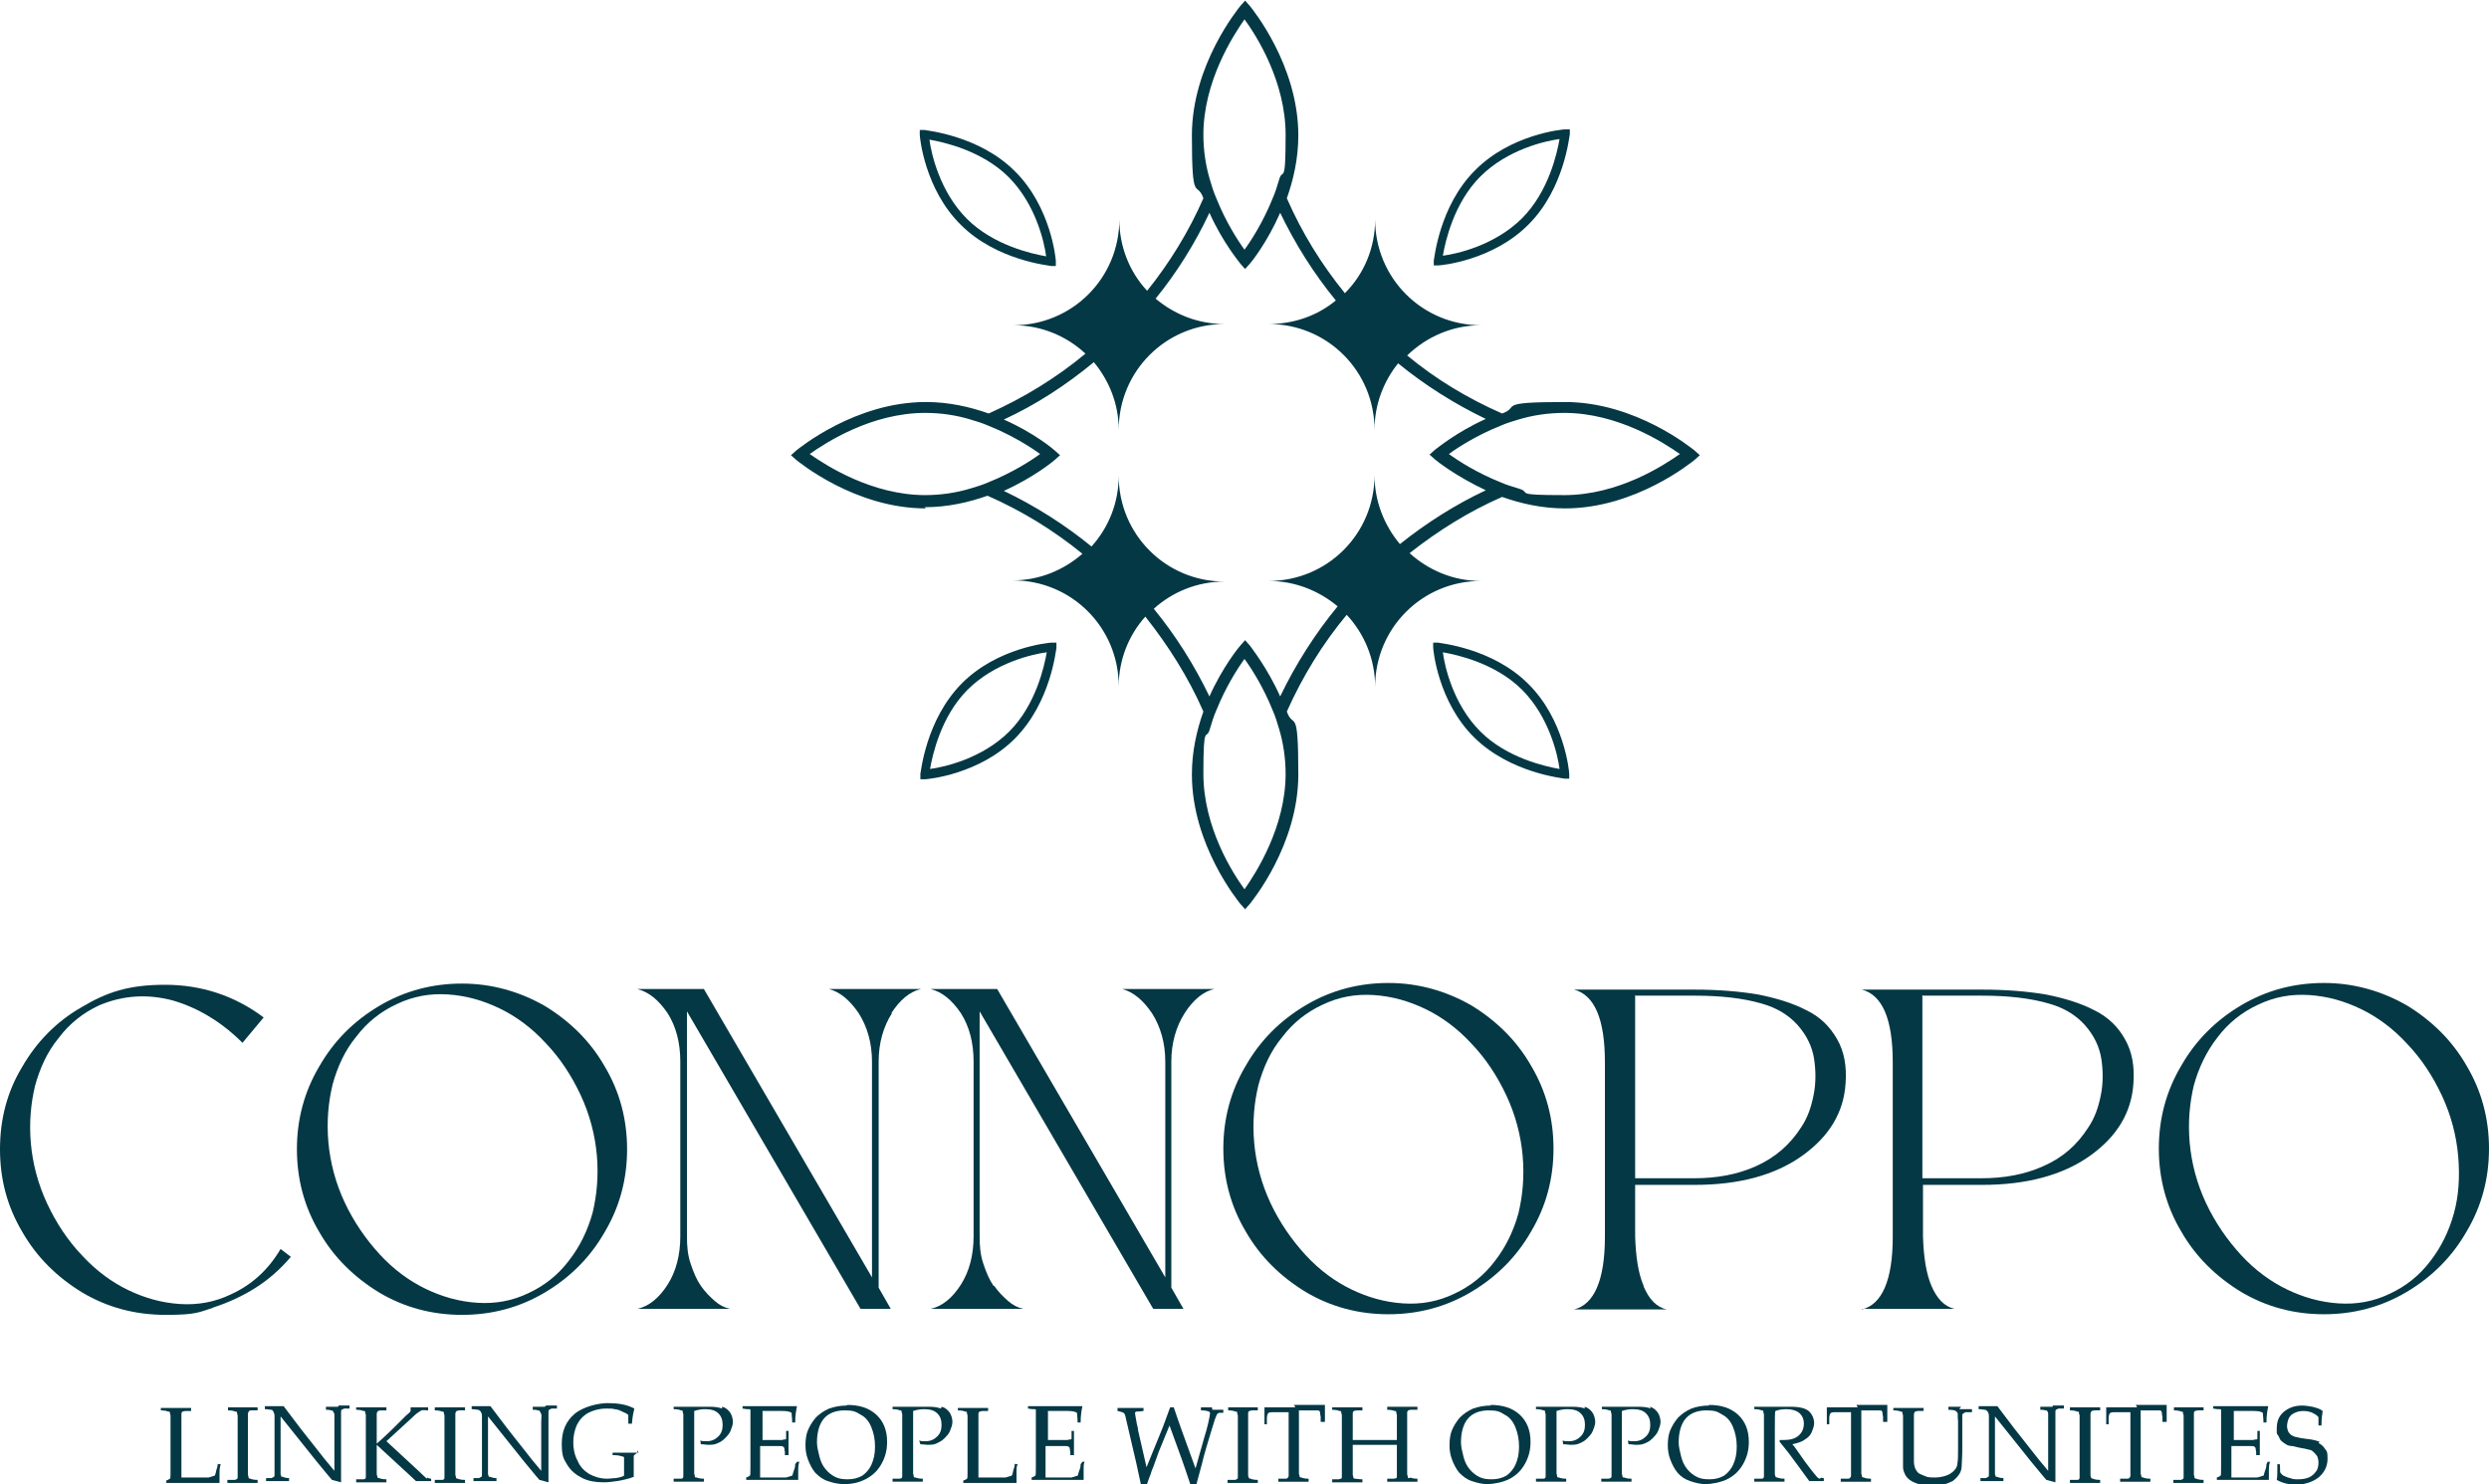 <?xml version="1.0" encoding="UTF-8"?> <svg xmlns="http://www.w3.org/2000/svg" id="Layer_1" data-name="Layer 1" version="1.1" viewBox="0 0 411.6 245.5"><defs><style> .cls-1 { fill: #043845; stroke-width: 0px; } </style></defs><path class="cls-1" d="M35.2,216.3c2.5-.8,4.9-1.9,7.1-3.3,2.2-1.4,4.1-3.1,5.8-5.1l-1.7-1.3c-2,3.4-4.7,5.9-8.2,7.5h0c-2.7,1.3-5.5,1.8-8.5,1.6-3-.2-5.8-1-8.5-2.3-2.7-1.3-5.3-3.2-7.6-5.7-2.4-2.5-4.3-5.4-5.8-8.6-1.5-3.2-2.4-6.6-2.7-10-.3-3.4,0-6.6.7-9.5.8-2.9,2-5.6,3.9-7.9,1.8-2.4,4.1-4.2,6.7-5.4,4-1.7,8.1-1.9,12.2-.8,4.1,1.2,8,3.5,11.5,7l3.5-4.2c-4.8-3.6-10.3-5.4-16.3-5.4s-9.6,1.2-13.8,3.7c-4.2,2.4-7.5,5.8-9.9,10C1.2,180.6,0,185.1,0,190.1s1.2,9.5,3.7,13.7c2.4,4.2,5.8,7.5,9.9,10,4.2,2.5,8.8,3.7,13.8,3.7s5.4-.4,7.9-1.2Z"></path><path class="cls-1" d="M62.7,213.8c4.2,2.5,8.8,3.7,13.7,3.7s9.5-1.2,13.7-3.7c4.2-2.5,7.5-5.8,9.9-10,2.5-4.2,3.7-8.8,3.7-13.7s-1.2-9.5-3.7-13.7c-2.4-4.2-5.8-7.5-9.9-10-4.2-2.4-8.8-3.7-13.7-3.7s-9.5,1.2-13.7,3.7c-4.2,2.5-7.5,5.8-9.9,10-2.5,4.2-3.7,8.8-3.7,13.7s1.2,9.5,3.7,13.7c2.4,4.2,5.8,7.5,9.9,10ZM55,179.4c.8-2.9,2-5.6,3.9-7.9,1.8-2.4,4.1-4.2,6.7-5.4,2.7-1.3,5.5-1.8,8.5-1.6,3,.2,5.8,1,8.5,2.3,2.7,1.3,5.3,3.2,7.6,5.7,2.4,2.5,4.3,5.4,5.8,8.6,1.5,3.2,2.4,6.6,2.7,10s0,6.6-.7,9.5c-.8,2.9-2.1,5.6-3.9,7.9-1.8,2.4-4.1,4.2-6.7,5.4-2.7,1.3-5.5,1.8-8.5,1.6-3-.2-5.8-1-8.5-2.3-2.7-1.3-5.3-3.2-7.6-5.7s-4.3-5.4-5.8-8.6c-1.5-3.2-2.4-6.6-2.7-10h0c-.3-3.4,0-6.6.7-9.5Z"></path><path class="cls-1" d="M147.4,167.6c1.4-2.2,3.1-3.6,4.9-4h-15.2c1.8.5,3.4,1.8,4.9,4,1.4,2.2,2.2,4.9,2.2,8v35.7l-27.8-47.7h-11c1.9.5,3.5,1.8,5,4,1.4,2.2,2.1,4.9,2.1,8v28.9c0,3.1-.7,5.8-2.1,8-1.4,2.2-3.1,3.6-5,4h15.3c-.9-.2-1.7-.6-2.5-1.3-.8-.7-1.6-1.5-2.3-2.5-.7-1-1.2-2.2-1.7-3.7s-.6-2.9-.6-4.5v-37.2l28.7,49.2h5l-2-3.5v-37.4c0-3.1.8-5.8,2.2-8Z"></path><path class="cls-1" d="M164.3,212.7c-.7-1-1.2-2.2-1.7-3.7s-.6-2.9-.6-4.5v-37.2l28.7,49.2h5l-2-3.5v-37.4c0-3.1.8-5.8,2.2-8,1.4-2.2,3.1-3.6,4.9-4h-15.2c1.8.5,3.4,1.8,4.9,4,1.4,2.2,2.2,4.9,2.2,8v35.7l-27.8-47.7h-11c1.9.5,3.5,1.8,5,4,1.4,2.2,2.1,4.9,2.1,8v28.9c0,3.1-.7,5.8-2.1,8-1.4,2.2-3.1,3.6-5,4h15.3c-.9-.2-1.7-.6-2.5-1.3-.8-.7-1.6-1.5-2.3-2.5Z"></path><path class="cls-1" d="M253.2,176.3c-2.4-4.2-5.8-7.5-9.9-10-4.2-2.4-8.8-3.7-13.7-3.7s-9.5,1.2-13.7,3.7c-4.2,2.5-7.5,5.8-9.9,10-2.5,4.2-3.7,8.8-3.7,13.7s1.2,9.5,3.7,13.7c2.4,4.2,5.8,7.5,9.9,10,4.2,2.5,8.8,3.7,13.7,3.7s9.5-1.2,13.7-3.7c4.2-2.5,7.5-5.8,9.9-10,2.5-4.2,3.7-8.8,3.7-13.7s-1.2-9.5-3.7-13.7ZM251.1,200.7c-.8,2.9-2.1,5.6-3.9,7.9-1.8,2.4-4.1,4.2-6.7,5.4-2.7,1.3-5.5,1.8-8.5,1.6-3-.2-5.8-1-8.5-2.3-2.7-1.3-5.3-3.2-7.6-5.7s-4.3-5.4-5.8-8.6c-1.5-3.2-2.4-6.6-2.7-10h0c-.3-3.4,0-6.6.7-9.5.8-2.9,2-5.6,3.9-7.9,1.8-2.4,4.1-4.2,6.7-5.4,2.7-1.3,5.5-1.8,8.5-1.6,3,.2,5.8,1,8.5,2.3,2.7,1.3,5.3,3.2,7.6,5.7,2.4,2.5,4.3,5.4,5.8,8.6,1.5,3.2,2.4,6.6,2.7,10,.3,3.4,0,6.6-.7,9.5Z"></path><path class="cls-1" d="M271.8,212.7c-.9-2.1-1.3-4.9-1.4-8.2v-8.5h9.8c7.4,0,13.3-1.6,17.8-4.8,4.5-3.2,6.9-7.2,7.2-12,.2-2.8-.2-5.2-1.4-7.3s-2.8-3.7-5.1-4.8c-2.3-1.2-5-2-8-2.6-3-.5-6.5-.8-10.4-.8h-20c3.4.9,5.1,4.9,5.1,12v28.9c0,7.2-1.8,11.2-5.1,12h15.3c-1.7-.4-2.9-1.7-3.8-3.8ZM270.5,164.7h9.8c4.2,0,7.9.4,11,1.3,2.5.7,4.5,1.9,6,3.6s2.4,3.6,2.7,5.6c.3,2,.3,4.1-.1,6-.4,2-1,3.7-2,5.2-1.9,3-4.4,5.1-7.5,6.5-3.1,1.4-6.5,2-10.2,2h-9.8v-30.3Z"></path><path class="cls-1" d="M307.9,216.5h15.3c-1.7-.4-2.9-1.7-3.8-3.8s-1.3-4.9-1.4-8.2v-8.5h9.8c7.3,0,13.3-1.6,17.8-4.8,4.5-3.2,6.9-7.2,7.2-12,.2-2.8-.2-5.2-1.4-7.3-1.1-2-2.8-3.7-5.1-4.8-2.3-1.2-5-2-8-2.6-3-.5-6.5-.8-10.4-.8h-20c3.4.9,5.1,4.9,5.1,12v28.9c0,7.2-1.8,11.2-5.1,12ZM318,164.7h9.8c4.2,0,7.9.4,11,1.3,2.5.7,4.5,1.9,6,3.6s2.4,3.6,2.7,5.6c.3,2,.3,4.1-.1,6-.4,2-1,3.7-2,5.2-1.9,3-4.3,5.1-7.5,6.5-3.1,1.4-6.5,2-10.2,2h-9.8v-30.3Z"></path><path class="cls-1" d="M407.9,176.3c-2.4-4.2-5.8-7.5-9.9-10-4.2-2.4-8.8-3.7-13.7-3.7s-9.5,1.2-13.7,3.7c-4.2,2.5-7.5,5.8-9.9,10-2.5,4.2-3.7,8.8-3.7,13.7s1.2,9.5,3.7,13.7c2.4,4.2,5.8,7.5,9.9,10,4.2,2.5,8.8,3.7,13.7,3.7s9.5-1.2,13.7-3.7c4.2-2.5,7.5-5.8,9.9-10,2.5-4.2,3.7-8.8,3.7-13.7s-1.2-9.5-3.7-13.7ZM405.8,200.7c-.8,2.9-2.1,5.6-3.9,7.9-1.8,2.4-4.1,4.2-6.7,5.4-2.7,1.3-5.5,1.8-8.5,1.6-3-.2-5.8-1-8.5-2.3-2.7-1.3-5.3-3.2-7.6-5.7s-4.3-5.4-5.8-8.6c-1.5-3.2-2.4-6.6-2.7-10h0c-.3-3.4,0-6.6.7-9.5.8-2.9,2.1-5.6,3.9-7.9,1.8-2.4,4.1-4.2,6.7-5.4,2.7-1.3,5.5-1.8,8.5-1.6,3,.2,5.8,1,8.5,2.3,2.7,1.3,5.3,3.2,7.6,5.7,2.4,2.5,4.3,5.4,5.8,8.6,1.5,3.2,2.4,6.6,2.7,10,.3,3.4.1,6.6-.7,9.5Z"></path><path class="cls-1" d="M158.9,37.2c5.9,5.9,14.6,6.7,14.9,6.8h.8c0,0,0-.8,0-.8,0-.4-.8-9-6.8-14.9-5.9-5.9-14.6-6.7-14.9-6.8h-.8c0,0,0,.8,0,.8,0,.4.8,9,6.8,14.9ZM166.8,29.3c4.5,4.5,5.9,10.8,6.2,13.1-2.3-.4-8.7-1.8-13.1-6.2-4.5-4.5-5.9-10.8-6.2-13.1,2.3.4,8.7,1.8,13.1,6.2Z"></path><path class="cls-1" d="M152.2,128v.9c0,0,.8,0,.8,0,.4,0,9-.8,14.9-6.8s6.7-14.6,6.8-14.9v-.9c0,0-.8,0-.8,0-.4,0-9,.8-14.9,6.8s-6.7,14.6-6.8,14.9ZM173.1,107.9c-.4,2.3-1.8,8.7-6.2,13.1-4.5,4.5-10.8,5.9-13.1,6.2.4-2.3,1.8-8.7,6.2-13.1,4.5-4.5,10.8-5.9,13.1-6.2Z"></path><path class="cls-1" d="M237.8,106.3h-.8c0,0,0,.8,0,.8,0,.4.8,9,6.8,14.9s14.6,6.7,14.9,6.8h.8c0,0,0-.8,0-.8,0-.4-.8-9-6.8-14.9-5.9-5.9-14.6-6.7-14.9-6.8ZM244.8,121c-4.5-4.5-5.9-10.8-6.2-13.1,2.3.4,8.7,1.8,13.1,6.2,4.5,4.5,5.9,10.8,6.2,13.1-2.3-.4-8.7-1.8-13.1-6.2Z"></path><path class="cls-1" d="M252.8,37.1c5.9-5.9,6.7-14.6,6.8-14.9v-.8c0,0-.8,0-.8,0-.4,0-9,.8-14.9,6.8-5.9,5.9-6.7,14.6-6.8,14.9v.8c0,0,.8,0,.8,0,.4,0,9-.8,14.9-6.8ZM244.8,29.2c4.5-4.5,10.8-5.9,13.1-6.2-.4,2.3-1.8,8.7-6.2,13.1-4.5,4.5-10.8,5.9-13.1,6.2.4-2.3,1.8-8.7,6.2-13.1Z"></path><path class="cls-1" d="M152.9,83.9c3.8,0,7.3-.8,10.4-1.9,5.7,2.5,10.9,5.7,15.7,9.6-3.1,2.7-7.1,4.4-11.5,4.4,9.7,0,17.5,7.8,17.5,17.5,0-4.4,1.7-8.5,4.4-11.5,3.8,4.8,7.1,10,9.6,15.7-1.1,3.1-1.9,6.6-1.9,10.4,0,11.7,7.7,21,8,21.4l.8.9.8-.9c.3-.4,8-9.7,8-21.4s-.8-7.3-1.9-10.4c2.6-5.8,5.9-11.2,9.9-16,2.9,3.1,4.7,7.3,4.7,11.9,0-9.7,7.8-17.5,17.5-17.5-4.6,0-8.7-1.8-11.8-4.6,4.7-3.7,9.8-6.9,15.3-9.3,3.1,1.1,6.6,1.9,10.4,1.9,11.7,0,21-7.7,21.4-8l.9-.8-.9-.8h0c-.4-.3-9.7-8-21.4-8s-7.3.8-10.4,1.9c-5.7-2.5-11-5.7-15.7-9.6,3.2-3.1,7.5-5,12.2-5-9.7,0-17.5-7.8-17.5-17.5,0,4.8-1.9,9.1-5,12.2-3.9-4.8-7.1-10-9.6-15.7,1.1-3.1,1.9-6.6,1.9-10.4,0-11.7-7.7-21-8-21.4l-.8-.9-.8.9c-.3.4-8,9.7-8,21.4s.8,7.3,1.9,10.4c-2.4,5.5-5.6,10.7-9.3,15.3-2.9-3.1-4.6-7.3-4.6-11.8,0,9.7-7.8,17.5-17.5,17.5,4.6,0,8.8,1.8,11.9,4.7-4.8,4-10.2,7.3-16,9.9-3.1-1.1-6.6-1.9-10.4-1.9-11.7,0-21,7.7-21.4,8l-.9.8.9.8c.4.3,9.7,8,21.4,8ZM205.8,147.1c-1.9-2.6-6.8-10.2-6.8-19.1s.5-5.2,1.1-7.5c.3-1,.6-2,1-2.9,1.6-4,3.6-7.1,4.7-8.6,1.1,1.5,3.1,4.6,4.7,8.6.4.9.7,1.9,1,2.9.7,2.3,1.1,4.9,1.1,7.5,0,8.8-4.9,16.4-6.8,19.1ZM251.1,69.4c2.3-.7,4.9-1.1,7.6-1.1,8.8,0,16.4,4.9,19.1,6.8-2.7,1.9-10.2,6.8-19.1,6.8s-5.2-.4-7.6-1.1c-1-.3-2-.6-2.9-1-4-1.6-7.1-3.6-8.6-4.7,1.5-1.1,4.6-3.1,8.6-4.7.9-.4,1.9-.7,2.9-1ZM205.8,3.2c1.9,2.6,6.8,10.2,6.8,19.1s-.5,5.2-1.1,7.5c-.3,1-.6,2-1,2.9-1.6,4-3.6,7.1-4.7,8.6-1.1-1.5-3.1-4.6-4.7-8.6-.4-.9-.7-1.9-1-2.9-.7-2.3-1.1-4.9-1.1-7.5,0-8.8,4.9-16.4,6.8-19.1ZM180.8,59.8c2.6,3.1,4.2,7,4.2,11.3,0-9.7,7.8-17.5,17.5-17.5-4.4,0-8.3-1.6-11.4-4.2,3.5-4.3,6.5-9.1,8.9-14.2,2.2,4.9,4.9,8.1,5.1,8.4l.8.9.8-.9c.2-.2,2.8-3.4,5-8.4,2.5,5.2,5.6,10.1,9.2,14.5-3,2.5-6.9,3.9-11.1,3.9,9.7,0,17.5,7.8,17.5,17.5,0-4.2,1.5-8,3.9-11,4.4,3.6,9.3,6.7,14.5,9.2-4.9,2.2-8.1,4.9-8.4,5.1l-.9.8.9.8c.2.2,3.5,2.8,8.4,5.1-5.1,2.4-9.8,5.4-14.2,8.9-2.6-3.1-4.2-7.1-4.2-11.4,0,9.7-7.8,17.5-17.5,17.5,4.3,0,8.3,1.6,11.4,4.2-3.7,4.5-6.9,9.5-9.5,14.9-2.2-4.9-4.9-8.2-5-8.4l-.8-.9-.8.9c-.2.2-2.9,3.5-5.1,8.4-2.5-5.2-5.6-10.1-9.2-14.5,3.1-2.8,7.2-4.5,11.7-4.5-9.7,0-17.5-7.8-17.5-17.5,0,4.5-1.7,8.6-4.5,11.7-4.4-3.6-9.3-6.7-14.5-9.2,4.9-2.2,8.2-4.9,8.4-5.1l.9-.8-.9-.8c-.2-.2-3.4-2.9-8.4-5.1,5.4-2.5,10.3-5.7,14.9-9.5ZM153,68.3c2.7,0,5.2.4,7.5,1.1,1,.3,2,.6,2.9,1,4,1.6,7.1,3.6,8.6,4.7-1.5,1.1-4.6,3.1-8.6,4.7-.9.4-1.9.7-2.9,1-2.3.7-4.9,1.1-7.5,1.1-8.8,0-16.4-4.9-19.1-6.8,2.7-1.9,10.2-6.8,19.1-6.8Z"></path><path class="cls-1" d="M36,242.1h0c0,.2,0,.5-.2,1-.1.5-.2.9-.3,1-.3.1-.7.2-1,.3-.4,0-1.2,0-2.7,0h-1.8v-1.5c0-.4,0-1.1,0-2v-5.9c0-.4,0-.8,0-1,0-.2,0-.4.2-.5,0,0,.3-.1.5-.1.2,0,.5,0,.9,0h0v-.5h0c-1.5,0-2.3,0-2.5,0s-1.1,0-2.5,0h0c0,0,0,0,0,0v.4h0c.6,0,1,.1,1.2.2.2,0,.3,0,.3.2,0,0,0,.2.1.4,0,.2,0,.6,0,1.3v1.7s0,3.8,0,3.8c0,1,0,1.9,0,2.6,0,.7,0,1.1-.1,1.1s-.2.2-.6.3h0v.4h0c.6,0,1.2,0,1.8,0h2.6c1.8,0,3.3,0,4.4,0h0c0-.5,0-1,0-1.7,0-.7.1-1.1.2-1.4h0c0,0-.4,0-.4,0Z"></path><path class="cls-1" d="M40.2,232.8c-.2,0-.7,0-1.4,0h-1.1s0,0,0,0h0v.5h0c.6,0,1,.1,1.2.2.2,0,.3,0,.3.2,0,0,0,.2.1.4,0,.2,0,.6,0,1.3v1.7s0,4.1,0,4.1v1.9c0,.6,0,1,0,1.2,0,.2,0,.3-.2.4s-.2.1-.4.1-.5,0-1.1,0h0v.5h0c1.5,0,2.3,0,2.5,0s.6,0,1,0c1,0,1.5,0,1.5,0h0v-.5h0c-.6,0-1-.1-1.2-.2-.2,0-.3-.1-.3-.2,0,0,0-.2-.1-.4,0-.2,0-.6,0-1.3v-7.8c0-.4,0-.8,0-1,0-.2.1-.4.2-.5s.3-.1.5-.1c.2,0,.5,0,.9,0h0v-.5h0c-1.5,0-2.3,0-2.5,0Z"></path><path class="cls-1" d="M55.9,232.7c-.9,0-1.6,0-2,0h0v.5h0c.3,0,.6,0,.8.1.2,0,.3,0,.4.2s.1.2.2.4c0,.2,0,.6,0,1.3,0,.7,0,1.1,0,1.3v6.8c-.5-.6-1-1.2-1.5-1.8l-4.1-5.2-2.8-3.7c-.4,0-.9,0-1.5,0s-.8,0-1.6,0h0v.5h0c.5,0,.8.1,1,.1.2,0,.3.1.4.3.1.2.2.4.2.7v7.1c0,.3,0,.7,0,1.4,0,.7,0,1.1,0,1.2,0,.2,0,.3-.1.4,0,0-.2.1-.4.2-.2,0-.5,0-.9,0h0v.5h0c0,0,0,0,0,0,.7,0,1.4,0,2.3,0s1.2,0,1.5,0h0v-.5h0c-.5,0-.8-.1-1-.2-.1,0-.3,0-.3-.1,0,0,0-.2-.1-.3,0-.1,0-.6,0-1.3,0-.7,0-1.2,0-1.5v-6.8l6,7.5,1.9,2.3.6.7c.7.2,1.2.3,1.5.4,0-.8,0-1.6,0-2.4v-6.6c0-.3,0-.8,0-1.4,0-.6,0-1.1,0-1.2,0-.2,0-.3.1-.4,0,0,.2-.1.4-.2.2,0,.5,0,.9,0h0v-.5h0c-.4,0-1,0-1.8,0Z"></path><path class="cls-1" d="M70.6,244.6c0,0-.6-.5-1.4-1.3l-5.3-4.9,3.6-3.3c.5-.5.9-.8,1.3-1.2.4-.3.7-.5.9-.6s.6,0,1.1,0h0v-.5h0c-.8,0-1.3,0-1.4,0-.5,0-1,0-1.5,0h0v.6c0,.1-.3.4-.8.8-.4.4-1,1-1.6,1.6-.7.7-1.7,1.7-3.2,3h0v-3.9c0-.4,0-.8,0-1,0-.2.1-.4.2-.5.1,0,.3-.1.5-.1.2,0,.5,0,.9,0h0v-.5h0c-1.5,0-2.3,0-2.5,0s-.7,0-1.4,0h-1.1s0,0,0,0v.4h0c.6,0,1,.1,1.2.2.2,0,.3,0,.3.2,0,0,0,.2.1.4,0,.2,0,.6,0,1.3v1.7s0,4.1,0,4.1v1.9c0,.6,0,1,0,1.2,0,.2,0,.3-.1.4s-.2.1-.4.1-.5,0-1.1,0h0v.5h0c1.5,0,2.3,0,2.5,0s.6,0,1,0c1,0,1.5,0,1.5,0h0v-.5h0c-.6,0-1-.1-1.2-.2-.2,0-.3-.1-.3-.2,0,0,0-.2-.1-.4,0-.2,0-.6,0-1.3v-3.6c3,2.8,4.7,4.3,5.1,4.7.4.4.9.8,1.4,1.3.7,0,1.2,0,1.4,0,.4,0,.7,0,1.1,0h0v-.4h0c-.3,0-.5-.1-.6-.2Z"></path><path class="cls-1" d="M74.4,232.8c-.2,0-.7,0-1.4,0h-1.1s0,0,0,0h0v.5h0c.6,0,1,.1,1.2.2.2,0,.3,0,.3.2,0,0,0,.2.1.4,0,.2,0,.6,0,1.3v1.7s0,4.1,0,4.1v1.9c0,.6,0,1,0,1.2,0,.2,0,.3-.1.4s-.2.1-.4.1-.5,0-1.1,0h0v.5h0c1.5,0,2.3,0,2.5,0s.6,0,1,0c1,0,1.5,0,1.5,0h0v-.5h0c-.6,0-1-.1-1.2-.2-.2,0-.3-.1-.3-.2,0,0,0-.2-.1-.4,0-.2,0-.6,0-1.3v-7.8c0-.4,0-.8,0-1,0-.2.1-.4.2-.5.1,0,.3-.1.5-.1.2,0,.5,0,.9,0h0v-.5h0c-1.5,0-2.3,0-2.5,0Z"></path><path class="cls-1" d="M90.1,232.7c-.9,0-1.6,0-2,0h0v.5h0c.4,0,.6,0,.8.1.2,0,.3,0,.4.2,0,0,.1.2.2.4s0,.6,0,1.3,0,1.1,0,1.3v6.8c-.5-.6-1-1.2-1.5-1.8l-4.1-5.2-2.8-3.7c-.4,0-.9,0-1.5,0s-.8,0-1.6,0h0v.5h0c.5,0,.8.1,1,.1.2,0,.3.1.5.3.1.2.2.4.2.7v7.1c0,.3,0,.7,0,1.4,0,.7,0,1.1,0,1.2,0,.2,0,.3-.1.4,0,0-.2.1-.4.2-.2,0-.5,0-.9,0h0v.5h0c0,0,0,0,0,0,.6,0,1.4,0,2.3,0s1.2,0,1.5,0h0v-.5h0c-.5,0-.8-.1-1-.2-.2,0-.3,0-.3-.1,0,0,0-.2-.1-.3,0-.1,0-.6,0-1.3,0-.7,0-1.2,0-1.5v-6.8l6,7.5,1.9,2.3.6.7c.7.2,1.2.3,1.5.4,0-.8,0-1.6,0-2.4v-6.6c0-.3,0-.8,0-1.4,0-.6,0-1.1,0-1.2s0-.3.1-.4c0,0,.2-.1.4-.2.2,0,.5,0,.9,0h0v-.5h0c-.4,0-.9,0-1.8,0Z"></path><path class="cls-1" d="M105.6,240.3c-.6,0-1.1,0-1.5,0-.6,0-1.3,0-2.3,0h-.5s0,0,0,0v.4h0c.8,0,1.3.1,1.5.2.2,0,.4.1.4.2,0,.1,0,.4,0,.9v1c0,.6,0,.9,0,1.1-.3.2-.8.3-1.3.4-.5,0-1,.1-1.5.1-1.1,0-2.1-.3-3-.8-.8-.5-1.5-1.2-1.9-2.2-.5-.9-.7-2-.7-3s.2-2,.6-2.9c.4-.8,1-1.5,1.9-2,.8-.4,1.8-.7,2.9-.7s1,0,1.4.1c.4,0,.9.2,1.3.4s.7.3.8.4c.1,0,.2.2.2.2,0,0,0,.2,0,.5v.9s.1,0,.1,0h.5c.1-1.3.3-2.1.4-2.5h0c-1.3-.7-2.8-.9-4.4-.9s-4.1.6-5.5,1.8c-1.4,1.2-2.1,2.8-2.1,4.9s.3,2.5.9,3.5c.6,1,1.5,1.7,2.5,2.2s2.2.7,3.5.7,3.4-.3,5-.9h0c0-.7,0-1.2,0-1.8s0-.8,0-1.2c0-.3,0-.5,0-.5,0,0,0,0,.2-.2l.4-.3h0v-.4h0s0,0,0,0Z"></path><path class="cls-1" d="M119.4,233c-.5-.2-1.2-.3-2-.3s-.6,0-1.3,0c-.7,0-1.3,0-1.9,0s-1.3,0-2.8,0h0s0,0,0,0v.4h0c.6,0,1,.1,1.2.2.2,0,.3,0,.3.2,0,0,0,.2.1.4,0,.2,0,.6,0,1.3v1.7s0,4.1,0,4.1v1.9c0,.6,0,1,0,1.2,0,.2,0,.3-.1.4s-.2.1-.4.1-.5,0-1.1,0h0v.5h0c1.5,0,2.3,0,2.5,0s1,0,2.5,0h0v-.5h0c-.6,0-1-.1-1.2-.2-.2,0-.3,0-.3-.2,0,0,0-.2-.1-.4,0-.2,0-.6,0-1.3v-5.8c0-1.7,0-2.8,0-3.3.6-.2,1.2-.3,1.8-.3,1,0,1.7.2,2.2.7.5.5.7,1.1.7,1.9s-.2,1.4-.7,1.9c-.5.5-1.1.8-1.9.8s-.6,0-1.1-.1h0c0,0,.1.6.1.6.5,0,.9.1,1.2.1s1,0,1.4-.2c.5-.2.9-.4,1.3-.8s.8-.8,1-1.3.4-1,.4-1.5-.2-1.2-.5-1.6c-.4-.5-.8-.8-1.3-.9Z"></path><path class="cls-1" d="M131.5,242.2h0c0,.2,0,.5-.2,1s-.2.8-.3.9c-.3.1-.7.2-1,.3-.4,0-1.2,0-2.7,0h-1.6c0-.6,0-1.5,0-2.7s0-2,0-2.5c.7,0,1.2,0,1.6,0,.6,0,1.1,0,1.5,0,.4,0,.6,0,.7.1,0,0,.1.1.2.2,0,0,0,.3.1.7v.5c0,0,.1,0,.1,0h.5c0,0,0-2.1,0-2.1,0-.6,0-1.3,0-1.9h0c0,0-.4,0-.4,0h0c0,0,0,.6,0,.6,0,.3,0,.5,0,.6,0,.1,0,.2-.1.2s-.3,0-.6.1c-.4,0-.8,0-1.4,0s-1.1,0-1.8,0v-1.8s0-1.6,0-1.6v-1.4c.8,0,1.4,0,1.8,0s.8,0,1.5,0c.7,0,1.2.1,1.5.3,0,.4.1.9.1,1.4h0c0,.1,0,.2,0,.2h.5c0-1.3.2-2.2.3-2.7h0c-1.5,0-3.2,0-5.1,0s-1.9,0-3.9,0h0c0,0,0,0,0,0v.4h0c0,0,.7.1.7.1.2,0,.4,0,.4,0,0,0,.2,0,.2.1,0,0,0,.1,0,.2,0,.1,0,.3,0,.6,0,.3,0,.6,0,1.1v5.2c0,.5,0,1.3,0,2.3,0,1,0,1.5-.1,1.5,0,0-.2.2-.6.3h0v.4h0c.6,0,1.2,0,1.8,0h2.4c1.8,0,3.3,0,4.4,0h0c0-.5,0-1.1,0-1.7s.1-1.1.2-1.3h0c0,0-.4,0-.4,0Z"></path><path class="cls-1" d="M140,232.5c-1.1,0-2,.2-2.9.5-.9.4-1.6.9-2.2,1.5-.6.7-1,1.4-1.3,2.1s-.4,1.6-.4,2.5h0c0,.7.1,1.5.4,2.3.3.8.7,1.6,1.2,2.2.6.6,1.2,1.1,2.1,1.4s1.7.5,2.7.5c1.4,0,2.6-.3,3.7-.9,1.1-.6,1.9-1.4,2.5-2.5s.9-2.2.9-3.6c0-1.9-.6-3.4-1.8-4.5-1.2-1.1-2.8-1.6-4.8-1.6ZM144.2,242.1c-.4.9-.9,1.5-1.6,2-.7.4-1.5.6-2.4.6s-1.5-.1-2.1-.4c-.6-.3-1.1-.7-1.6-1.3-.5-.6-.8-1.3-1-2.1-.2-.8-.4-1.6-.4-2.3,0-1.7.4-3.1,1.2-4,.8-.9,2-1.3,3.4-1.3s1.8.2,2.6.7c.8.4,1.4,1.1,1.8,2.1.4,1,.6,2,.6,3.2s-.2,2.1-.6,3Z"></path><path class="cls-1" d="M155.6,233c-.5-.2-1.2-.3-2-.3s-.6,0-1.3,0c-.7,0-1.3,0-1.9,0s-1.4,0-2.8,0h0s0,0,0,0v.4h0c.6,0,1,.1,1.2.2.2,0,.3,0,.3.2,0,0,0,.2.1.4,0,.2,0,.6,0,1.3v1.7s0,4.1,0,4.1v1.9c0,.6,0,1,0,1.2s0,.3-.1.4c0,0-.2.1-.4.1s-.5,0-1.1,0h0v.5h0c1.5,0,2.3,0,2.5,0s1,0,2.5,0h0v-.5h0c-.6,0-1-.1-1.2-.2-.2,0-.3,0-.3-.2,0,0,0-.2-.1-.4,0-.2,0-.6,0-1.3v-5.8c0-1.7,0-2.8,0-3.3.6-.2,1.2-.3,1.8-.3,1,0,1.7.2,2.2.7.5.5.7,1.1.7,1.9s-.2,1.4-.7,1.9c-.5.5-1.1.8-1.9.8s-.6,0-1.1-.1h0c0,0,.2.6.2.6.4,0,.9.1,1.2.1s1,0,1.4-.2c.4-.2.9-.4,1.3-.8s.8-.8,1-1.3.4-1,.4-1.5-.2-1.2-.5-1.6c-.4-.5-.8-.8-1.3-.9Z"></path><path class="cls-1" d="M167.8,242.1h0c0,.2,0,.5-.2,1-.1.5-.2.9-.3,1-.3.1-.7.2-1,.3-.4,0-1.2,0-2.7,0h-1.8v-1.5c0-.4,0-1.1,0-2v-5.9c0-.4,0-.8,0-1,0-.2,0-.4.2-.5.1,0,.3-.1.5-.1.2,0,.5,0,.9,0h0v-.5h0c-1.5,0-2.3,0-2.5,0s-1.1,0-2.5,0h0c0,0,0,0,0,0v.4h0c.6,0,1,.1,1.2.2.2,0,.3,0,.3.2,0,0,0,.2.1.4,0,.2,0,.6,0,1.3v1.7s0,3.8,0,3.8c0,1,0,1.9,0,2.6,0,.7,0,1.1-.1,1.1,0,0-.2.2-.6.3h0v.4h0c.6,0,1.2,0,1.8,0h2.6c1.8,0,3.3,0,4.4,0h0c0-.5,0-1,0-1.7s0-1.1.2-1.4h0c0,0-.4,0-.4,0Z"></path><path class="cls-1" d="M178.7,242.2h0c0,.2,0,.5-.2,1s-.2.8-.3.9c-.3.1-.7.2-1,.3-.4,0-1.2,0-2.7,0h-1.6c0-.6,0-1.5,0-2.7s0-2,0-2.5c.7,0,1.2,0,1.6,0,.6,0,1.1,0,1.5,0,.4,0,.6,0,.7.1,0,0,.1.1.2.2,0,0,0,.3.1.7v.5c0,0,.1,0,.1,0h.5c0,0,0-2.1,0-2.1,0-.6,0-1.3,0-1.9h0c0,0-.4,0-.4,0h0c0,0,0,.6,0,.6,0,.3,0,.5,0,.6,0,.1,0,.2-.1.2s-.3,0-.6.1c-.4,0-.8,0-1.4,0s-1.1,0-1.8,0v-1.8s0-1.6,0-1.6v-1.4c.8,0,1.4,0,1.8,0s.8,0,1.5,0c.7,0,1.2.1,1.5.3,0,.4.1.9.1,1.4h0c0,.1,0,.2,0,.2h.5c0-1.3.2-2.2.3-2.7h0c-1.5,0-3.2,0-5.1,0s-1.9,0-3.9,0h0c0,0,0,0,0,0v.4h0c0,0,.7.1.7.1.2,0,.4,0,.4,0,0,0,.2,0,.2.1,0,0,0,.1,0,.2,0,.1,0,.3,0,.6,0,.3,0,.6,0,1.1v5.2c0,.5,0,1.3,0,2.3,0,1,0,1.5-.1,1.5,0,0-.2.2-.6.3h0v.4h0c.6,0,1.2,0,1.8,0h2.4c1.8,0,3.3,0,4.4,0h0c0-.5,0-1.1,0-1.7s0-1.1.2-1.3h0c0,0-.4,0-.4,0Z"></path><path class="cls-1" d="M200.4,232.8c-.2,0-.8,0-1.8,0h0v.5h0c.7,0,1.1.1,1.3.2.1,0,.2.1.2.3s-.1.7-.3,1.6c-.2.9-.4,1.6-.6,2.2l-1.5,5.3-2.1-5.8c-.5-1.4-1-2.8-1.5-4.3h-.6c-.6,1.6-1.1,3.1-1.7,4.5l-2.2,5.4-1.4-6.1c0-.4-.2-.9-.3-1.6-.1-.7-.2-1-.2-1.2s0-.2.2-.3c.1,0,.5,0,1.2-.1h0v-.5h0c-.9,0-1.6,0-2.1,0s-1.4,0-2.2,0h0v.5h0c.5.1.8.2,1,.3.1,0,.3.4.4,1l1.7,7.3.8,3.7h0s.9,0,.9,0l.5-1.4c.2-.4.3-1,.6-1.6l.9-2.5,1.8-4.4,2,5.5c.4,1.1.9,2.6,1.5,4.4h.9l1-3.7c.3-1.3.6-2.2.7-2.6l.9-3,.5-1.6c.2-.5.3-.8.4-.9,0,0,.2-.2.3-.2s.3,0,.7,0h0v-.5h0c-1,0-1.6,0-1.8,0Z"></path><path class="cls-1" d="M205.6,232.8c-.2,0-.7,0-1.4,0h-1.1s0,0,0,0h0v.5h0c.6,0,1,.1,1.2.2.2,0,.3,0,.3.2s0,.2.1.4c0,.2,0,.6,0,1.3v1.7s0,4.1,0,4.1v1.9c0,.6,0,1,0,1.2,0,.2,0,.3-.2.4s-.2.1-.4.1-.5,0-1.1,0h0v.5h0c1.5,0,2.3,0,2.5,0s.6,0,1,0c1,0,1.5,0,1.5,0h0v-.5h0c-.6,0-1-.1-1.2-.2-.2,0-.3-.1-.3-.2,0,0-.1-.2-.1-.4,0-.2,0-.6,0-1.3v-7.8c0-.4,0-.8,0-1,0-.2,0-.4.2-.5.1,0,.3-.1.5-.1.2,0,.5,0,.9,0h0v-.5h0c-1.5,0-2.3,0-2.5,0Z"></path><polygon class="cls-1" points="219.3 232.7 219.3 232.7 219.3 232.7 219.3 232.7"></polygon><path class="cls-1" d="M214.2,232.8c-2.4,0-4.1,0-5.1,0h0c0,.5,0,1.4,0,2.8h0c0,0,.4,0,.4,0h0c0,0,0-.9,0-.9,0-.5.1-.8.2-.9,0-.1.3-.2.7-.2.4,0,.9,0,1.4,0h1.3c0,1.4,0,2.2,0,2.3v7c0,.6,0,1,0,1.2,0,.2-.1.3-.2.4s-.2.1-.4.1-.5,0-1.1,0h0v.5h0c1.5,0,2.3,0,2.5,0s1,0,2.5,0h0v-.5h0c-.6,0-1-.1-1.2-.2-.2,0-.3-.1-.3-.2,0,0,0-.2-.1-.4,0-.2,0-.6,0-1.3v-1.7s0-5.2,0-5.2c0-.2,0-1,0-2.3h1.7c.4,0,.8,0,1.1,0,.3,0,.5,0,.6.1,0,0,0,.1.1.2,0,.1,0,.4.1.8v.8c0,0,.2,0,.2,0h.5c0-1.4,0-2.3,0-2.8h0c-1,0-2.7,0-5.1,0Z"></path><path class="cls-1" d="M233.1,244.5c-.2,0-.3,0-.3-.2,0,0,0-.2-.1-.4,0-.2,0-.6,0-1.3v-1.7s0-4.1,0-4.1v-2c0-.4,0-.8,0-1,0-.2,0-.4.2-.5s.3-.1.5-.1c.2,0,.5,0,1,0h0v-.5h0c-1.5,0-2.3,0-2.5,0s-1,0-2.5,0h0v.5h0c.6,0,1,.1,1.2.2.2,0,.3,0,.3.2s0,.2.1.4c0,.2,0,.6,0,1.3v1.7s0,1.2,0,1.2c-.8,0-2,0-3.6,0s-2.4,0-3.7,0v-3.3c0-.4,0-.8,0-1,0-.2,0-.4.2-.5,0,0,.3-.1.5-.1.2,0,.5,0,.9,0h0v-.5h0c-1.5,0-2.3,0-2.5,0s-1,0-2.5,0h0c0,0,0,0,0,0v.4h0c.6,0,1,.1,1.2.2.2,0,.3,0,.3.2s0,.2.1.4c0,.2,0,.6,0,1.3v1.7s0,4.1,0,4.1v1.9c0,.6,0,1,0,1.2s0,.3-.1.4c0,0-.2,0-.4.1-.2,0-.5,0-1.1,0h0v.5h0c1.5,0,2.3,0,2.5,0s1,0,2.5,0h0v-.5h0c-.6,0-1-.1-1.2-.1-.2,0-.3-.1-.3-.2,0,0,0-.2-.1-.4,0-.2,0-.6,0-1.3v-3.7c1.7,0,2.9,0,3.6,0s1.9,0,3.7,0v3.9c0,.6,0,1,0,1.2,0,.2,0,.3-.1.4s-.2,0-.4.1c-.2,0-.6,0-1.1,0h0v.5h0c1.5,0,2.4,0,2.5,0s1,0,2.5,0h0v-.5h0c-.6,0-1-.1-1.2-.2Z"></path><path class="cls-1" d="M246.5,232.5c-1.1,0-2,.2-2.9.5-.9.4-1.6.9-2.2,1.5-.6.7-1,1.4-1.3,2.1s-.4,1.6-.4,2.5h0c0,.7.1,1.5.4,2.3.3.8.7,1.6,1.2,2.2.6.6,1.2,1.1,2.1,1.4s1.7.5,2.6.5,2.6-.3,3.7-.9c1.1-.6,1.9-1.4,2.5-2.5.6-1.1.9-2.2.9-3.6,0-1.9-.6-3.4-1.8-4.5-1.2-1.1-2.8-1.6-4.8-1.6ZM250.7,242.1c-.4.9-.9,1.5-1.6,2-.7.4-1.5.6-2.4.6s-1.5-.1-2.1-.4c-.6-.3-1.1-.7-1.6-1.3s-.8-1.3-1-2.1c-.2-.8-.4-1.6-.4-2.3h0c0-1.7.4-3.1,1.2-4,.8-.9,2-1.3,3.4-1.3s1.8.2,2.6.7c.8.4,1.4,1.1,1.8,2.1.4,1,.6,2,.6,3.2s-.2,2.1-.6,3Z"></path><path class="cls-1" d="M262.1,233c-.5-.2-1.2-.3-2-.3s-.6,0-1.4,0c-.7,0-1.3,0-1.9,0s-1.3,0-2.8,0h0s0,0,0,0v.4h0c.6,0,1,.1,1.2.2.2,0,.3,0,.3.2,0,0,0,.2.1.4,0,.2,0,.6,0,1.3v1.7s0,4.1,0,4.1v1.9c0,.6,0,1,0,1.2,0,.2,0,.3-.1.4s-.2.1-.4.1-.5,0-1.1,0h0v.5h0c1.5,0,2.3,0,2.5,0s1,0,2.5,0h0v-.5h0c-.6,0-1-.1-1.2-.2-.2,0-.3,0-.3-.2,0,0,0-.2-.1-.4,0-.2,0-.6,0-1.3v-5.8c0-1.7,0-2.8,0-3.3.6-.2,1.2-.3,1.8-.3,1,0,1.7.2,2.2.7.5.5.7,1.1.7,1.9s-.2,1.4-.7,1.9c-.5.5-1.1.8-1.9.8s-.6,0-1.1-.1h0c0,0,.1.6.1.6.5,0,.9.1,1.2.1s1,0,1.4-.2c.5-.2.9-.4,1.3-.8s.8-.8,1-1.3c.2-.5.4-1,.4-1.5s-.2-1.2-.5-1.6c-.4-.5-.8-.8-1.3-.9Z"></path><path class="cls-1" d="M273,233c-.5-.2-1.2-.3-2-.3s-.6,0-1.4,0c-.7,0-1.3,0-1.9,0s-1.3,0-2.8,0h0s0,0,0,0v.4h0c.6,0,1,.1,1.2.2.2,0,.3,0,.3.2,0,0,0,.2.1.4,0,.2,0,.6,0,1.3v1.7s0,4.1,0,4.1v1.9c0,.6,0,1,0,1.2,0,.2,0,.3-.2.4s-.2.1-.4.1-.5,0-1.1,0h0v.5h0c1.5,0,2.3,0,2.5,0s1,0,2.5,0h0v-.5h0c-.6,0-1-.1-1.2-.2-.2,0-.3,0-.3-.2,0,0,0-.2-.1-.4,0-.2,0-.6,0-1.3v-5.8c0-1.7,0-2.8,0-3.3.6-.2,1.2-.3,1.8-.3,1,0,1.7.2,2.2.7.5.5.7,1.1.7,1.9s-.2,1.4-.7,1.9c-.5.5-1.1.8-1.9.8s-.6,0-1.1-.1h0c0,0,.1.6.1.6.5,0,.9.1,1.2.1s1,0,1.4-.2c.5-.2.9-.4,1.3-.8s.8-.8,1-1.3c.2-.5.4-1,.4-1.5s-.2-1.2-.5-1.6c-.4-.5-.8-.8-1.3-.9Z"></path><path class="cls-1" d="M282.6,232.5c-1.1,0-2.1.2-2.9.5-.9.4-1.6.9-2.2,1.5-.6.7-1,1.4-1.3,2.1s-.4,1.6-.4,2.5h0c0,.7.1,1.5.4,2.3.3.8.7,1.6,1.2,2.2s1.2,1.1,2.1,1.4,1.7.5,2.6.5,2.6-.3,3.7-.9c1.1-.6,1.9-1.4,2.5-2.5.6-1.1.9-2.2.9-3.6,0-1.9-.6-3.4-1.8-4.5-1.2-1.1-2.8-1.6-4.8-1.6ZM286.7,242.1c-.4.9-.9,1.5-1.6,2-.7.4-1.5.6-2.4.6s-1.5-.1-2.1-.4c-.6-.3-1.1-.7-1.6-1.3s-.8-1.3-1-2.1c-.2-.8-.4-1.6-.4-2.3h0c0-1.7.4-3.1,1.2-4,.8-.9,2-1.3,3.4-1.3s1.8.2,2.6.7c.8.4,1.4,1.1,1.8,2.1.4,1,.6,2,.6,3.2s-.2,2.1-.6,3Z"></path><path class="cls-1" d="M301,244.6c0,0-.2,0-.3-.1-.1,0-.4-.4-.9-1-.5-.6-.9-1.2-1.3-1.7l-1.2-1.7c-.4-.6-.7-1-.9-1.2.9-.2,1.6-.4,2.1-.8.5-.3.9-.7,1.1-1.2s.4-1,.4-1.5c0-.7-.3-1.4-.8-1.9-.5-.5-1.5-.8-3-.8s-.5,0-.9,0c-1.1,0-2,0-2.7,0s-1.4,0-2.5,0h0c0,0,0,0,0,0v.4h0c.6,0,1,.1,1.2.2.2,0,.3,0,.3.2s0,.2.1.4c0,.2,0,.6,0,1.3v1.7s0,4.1,0,4.1v1.9c0,.6,0,1,0,1.2,0,.2,0,.3-.1.4s-.2.1-.4.1-.5,0-1.1,0h0v.5h0c1.5,0,2.3,0,2.5,0s.6,0,1,0c1,0,1.5,0,1.5,0h0v-.5h0c-.6,0-1-.1-1.2-.2-.2,0-.3-.1-.3-.2,0,0-.1-.2-.1-.4,0-.2,0-.6,0-1.3v-5.8c0-2.1,0-3.2.1-3.3.5-.2,1.1-.3,1.8-.3.9,0,1.6.2,2.1.6.5.4.8,1,.8,1.8s-.3,1.5-.9,2c-.6.5-1.4.7-2.4.7s-.4,0-.7,0v.3c1,1.2,2,2.5,3,3.9.9,1.2,1.5,2.1,1.9,2.6.5,0,1,0,1.4,0s.7,0,1,0h0v-.5h0c-.2,0-.4,0-.5-.1Z"></path><path class="cls-1" d="M307.2,232.8c-2.4,0-4.1,0-5.1,0h0c0,.5,0,1.4,0,2.8h0c0,0,.4,0,.4,0h0c0,0,0-.9,0-.9,0-.5.1-.8.2-.9,0-.1.3-.2.7-.2.4,0,.9,0,1.4,0h1.3c0,1.4,0,2.2,0,2.3v7c0,.6,0,1,0,1.2,0,.2-.1.3-.2.4s-.2.1-.4.1-.5,0-1.1,0h0v.5h0c1.5,0,2.3,0,2.5,0s1,0,2.5,0h0v-.5h0c-.6,0-1-.1-1.2-.2-.2,0-.3-.1-.3-.2,0,0,0-.2-.1-.4,0-.2,0-.6,0-1.3v-1.7s0-5.2,0-5.2c0-.2,0-1,0-2.3h1.7c.4,0,.8,0,1.1,0,.3,0,.5,0,.6.1,0,0,0,.1.1.2,0,.1,0,.4.1.8v.8c0,0,.2,0,.2,0h.5c0-1.4,0-2.3,0-2.8h0c-1,0-2.7,0-5.1,0Z"></path><polygon class="cls-1" points="312.3 232.7 312.3 232.7 312.3 232.7 312.3 232.7"></polygon><path class="cls-1" d="M324.3,232.7c-.5,0-1.2,0-2.1,0h0v.5h0c.7,0,1.1.1,1.2.2.1,0,.2.2.3.3s0,.6.1,1.4c0,.8,0,1.4,0,1.9v2.7c0,1,0,1.8-.1,2.3,0,.6-.3,1-.6,1.3-.3.3-.7.6-1.3.8s-1.2.3-1.8.3-1.2,0-1.6-.2-.8-.3-1.1-.5c-.3-.2-.4-.5-.6-.8-.1-.3-.2-.7-.2-1.1,0-.4,0-1.1,0-2v-4.8c0-.4,0-.8,0-1,0-.2.1-.4.2-.5.1,0,.3-.1.5-.1.2,0,.5,0,.9,0h0v-.5h0c-1.5,0-2.3,0-2.5,0s-1.1,0-2.5,0h0c0,0,0,0,0,0v.4h0c.6,0,1,.1,1.2.2.2,0,.3,0,.3.2,0,0,0,.2.1.4,0,.2,0,.6,0,1.3v1.7s0,3.4,0,3.4c0,.9,0,1.6,0,2.1s.1.8.3,1.2c.1.3.4.7.8,1,.4.3.9.5,1.5.7.6.2,1.4.3,2.2.3s1.3,0,1.9-.2c.6-.2,1.1-.4,1.5-.6.4-.3.7-.6,1-1,.3-.4.5-.9.5-1.5,0-.6.1-1.5.1-2.5v-4.7c0-.6,0-1,0-1.2,0-.1,0-.2.2-.3,0,0,.2-.1.3-.2.2,0,.5,0,1.1,0h0v-.5h0c-.9,0-1.6,0-2.1,0Z"></path><path class="cls-1" d="M339.4,232.7c-.9,0-1.6,0-2,0h0v.5h0c.3,0,.6,0,.8.1.2,0,.3,0,.4.2s.1.2.1.4c0,.2,0,.6,0,1.3,0,.7,0,1.1,0,1.3v6.8c-.5-.6-1-1.2-1.5-1.8l-4.1-5.2-2.8-3.7c-.4,0-.9,0-1.5,0s-.8,0-1.6,0h0v.5h0c.4,0,.8.1,1,.1.2,0,.3.1.5.3.1.2.2.4.2.7v7.1c0,.3,0,.7,0,1.4,0,.7,0,1.1,0,1.2,0,.2,0,.3-.1.4,0,0-.2.1-.4.2-.2,0-.5,0-.9,0h0v.5h0c0,0,0,0,0,0,.7,0,1.4,0,2.3,0s1.2,0,1.5,0h0v-.5h0c-.5,0-.8-.1-1-.2-.2,0-.3,0-.3-.1,0,0,0-.2-.1-.3,0-.1,0-.6,0-1.3,0-.7,0-1.2,0-1.5v-6.8l6,7.5,1.9,2.3.6.7c.7.2,1.2.3,1.5.4,0-.8,0-1.6,0-2.4v-6.6c0-.3,0-.8,0-1.4,0-.6,0-1.1,0-1.2,0-.2,0-.3.1-.4,0,0,.2-.1.4-.2.2,0,.5,0,.9,0h0v-.5h0c-.4,0-1,0-1.8,0Z"></path><path class="cls-1" d="M344.8,232.8c-.2,0-.7,0-1.4,0h-1.1s0,0,0,0h0v.5h0c.6,0,1,.1,1.2.2.2,0,.3,0,.3.2s0,.2.1.4c0,.2,0,.6,0,1.3v1.7s0,4.1,0,4.1v1.9c0,.6,0,1,0,1.2,0,.2,0,.3-.1.4s-.2.1-.4.1-.5,0-1.1,0h0v.5h0c1.5,0,2.3,0,2.5,0s.6,0,1,0c1,0,1.5,0,1.5,0h0v-.5h0c-.6,0-1-.1-1.2-.2-.2,0-.3-.1-.3-.2,0,0-.1-.2-.1-.4,0-.2,0-.6,0-1.3v-7.8c0-.4,0-.8,0-1,0-.2.1-.4.2-.5.1,0,.3-.1.5-.1.2,0,.5,0,.9,0h0v-.5h0c-1.5,0-2.3,0-2.5,0Z"></path><path class="cls-1" d="M353.4,232.8c-2.4,0-4.1,0-5.1,0h0c0,.5,0,1.4,0,2.8h0c0,0,.4,0,.4,0h0c0,0,0-.9,0-.9,0-.5.1-.8.2-.9,0-.1.3-.2.7-.2.4,0,.9,0,1.4,0h1.3c0,1.4,0,2.2,0,2.3v7c0,.6,0,1,0,1.2,0,.2-.1.3-.2.4s-.2.1-.4.1-.5,0-1.1,0h0v.5h0c1.5,0,2.3,0,2.5,0s1,0,2.5,0h0v-.5h0c-.6,0-1-.1-1.2-.2-.2,0-.3-.1-.3-.2,0,0,0-.2-.1-.4,0-.2,0-.6,0-1.3v-1.7s0-5.2,0-5.2c0-.2,0-1,0-2.3h1.7c.4,0,.8,0,1.1,0,.3,0,.5,0,.6.1,0,0,0,.1.1.2,0,.1,0,.4.1.8v.8c0,0,.2,0,.2,0h.5c0-1.4,0-2.3,0-2.8h0c-1,0-2.7,0-5.1,0Z"></path><polygon class="cls-1" points="358.5 232.7 358.5 232.7 358.5 232.7 358.5 232.7"></polygon><path class="cls-1" d="M362,232.8c-.2,0-.7,0-1.4,0h-1.1s0,0,0,0h0v.5h0c.6,0,1,.1,1.2.2.2,0,.3,0,.3.2s0,.2.1.4c0,.2,0,.6,0,1.3v1.7s0,4.1,0,4.1v1.9c0,.6,0,1,0,1.2,0,.2,0,.3-.2.4s-.2.1-.4.1-.5,0-1.1,0h0v.5h0c1.5,0,2.3,0,2.5,0s.6,0,1,0c1,0,1.5,0,1.5,0h0v-.5h0c-.6,0-1-.1-1.2-.2-.2,0-.3-.1-.3-.2,0,0,0-.2-.1-.4,0-.2,0-.6,0-1.3v-7.8c0-.4,0-.8,0-1,0-.2,0-.4.2-.5,0,0,.3-.1.5-.1.2,0,.5,0,.9,0h0v-.5h0c-1.5,0-2.3,0-2.5,0Z"></path><path class="cls-1" d="M374.8,242.2h0c0,.2,0,.5-.2,1s-.2.8-.3.9c-.3.1-.7.2-1,.3-.4,0-1.2,0-2.7,0h-1.6c0-.6,0-1.5,0-2.7s0-2,0-2.5c.7,0,1.2,0,1.6,0,.6,0,1.1,0,1.5,0,.4,0,.6,0,.7.1,0,0,.1.1.2.2,0,0,0,.3.1.7v.5c0,0,.1,0,.1,0h.5c0,0,0-2.1,0-2.1,0-.6,0-1.3,0-1.9h0c0,0-.4,0-.4,0h0c0,0,0,.6,0,.6,0,.3,0,.5,0,.6,0,.1,0,.2-.1.2,0,0-.3,0-.6.1-.4,0-.8,0-1.4,0s-1.1,0-1.8,0v-1.8s0-1.6,0-1.6v-1.4c.8,0,1.4,0,1.8,0s.8,0,1.5,0c.7,0,1.2.1,1.5.3,0,.4.1.9.1,1.4h0c0,.1,0,.2,0,.2h.5c0-1.3.2-2.2.3-2.7h0c-1.5,0-3.2,0-5.2,0s-1.8,0-3.9,0h0c0,0,0,0,0,0v.4h0c0,0,.7.1.7.1.2,0,.3,0,.4,0,0,0,.1,0,.2.1,0,0,0,.1,0,.2,0,.1,0,.3,0,.6,0,.3,0,.6,0,1.1v5.2c0,.5,0,1.3,0,2.3,0,1,0,1.5-.1,1.5,0,0-.2.2-.6.3h0v.4h0c.6,0,1.2,0,1.8,0h2.4c1.8,0,3.3,0,4.4,0h0c0-.5,0-1.1,0-1.7s.1-1.1.2-1.3h0c0,0-.4,0-.4,0Z"></path><path class="cls-1" d="M383.6,238.5c-.5-.2-1.2-.4-2.3-.5-.8-.1-1.3-.2-1.6-.3-.3,0-.5-.2-.8-.3-.2-.2-.4-.4-.5-.6s-.2-.6-.2-.9.1-.9.3-1.3c.2-.4.5-.7,1-.9.4-.2.9-.3,1.4-.3s1.2.1,1.7.4c.5.3.8.5.8.7,0,.2,0,.6,0,1.3h0c0,0,.5,0,.5,0h0c0-1.1.1-1.8.2-2.4h0c-.5-.4-1-.5-1.7-.7-.6-.1-1.2-.2-1.7-.2-1.3,0-2.3.4-3.1,1.1-.8.7-1.1,1.6-1.1,2.7s0,.8.2,1.1.3.7.5.9c.2.2.5.4.8.6.3.2.7.3,1,.3.3,0,.8.2,1.4.3.6.1,1.1.2,1.4.3.3,0,.6.2.8.4.2.2.4.4.6.7.1.3.2.6.2,1,0,.6-.1,1.1-.4,1.5-.3.4-.7.8-1.2,1s-1.1.3-1.7.3-.9,0-1.4-.2c-.5-.1-.8-.3-1.1-.4-.3-.2-.4-.4-.5-.5s0-.6-.1-1.4h0c0,0-.4,0-.4,0h0q0,0,0,0c0,1.4,0,2.2-.1,2.6h0c.9.5,2,.8,3.2.8s2.7-.4,3.7-1.2c1-.8,1.5-1.9,1.5-3.1s-.1-1.2-.4-1.6c-.3-.5-.7-.8-1.1-1Z"></path></svg> 
